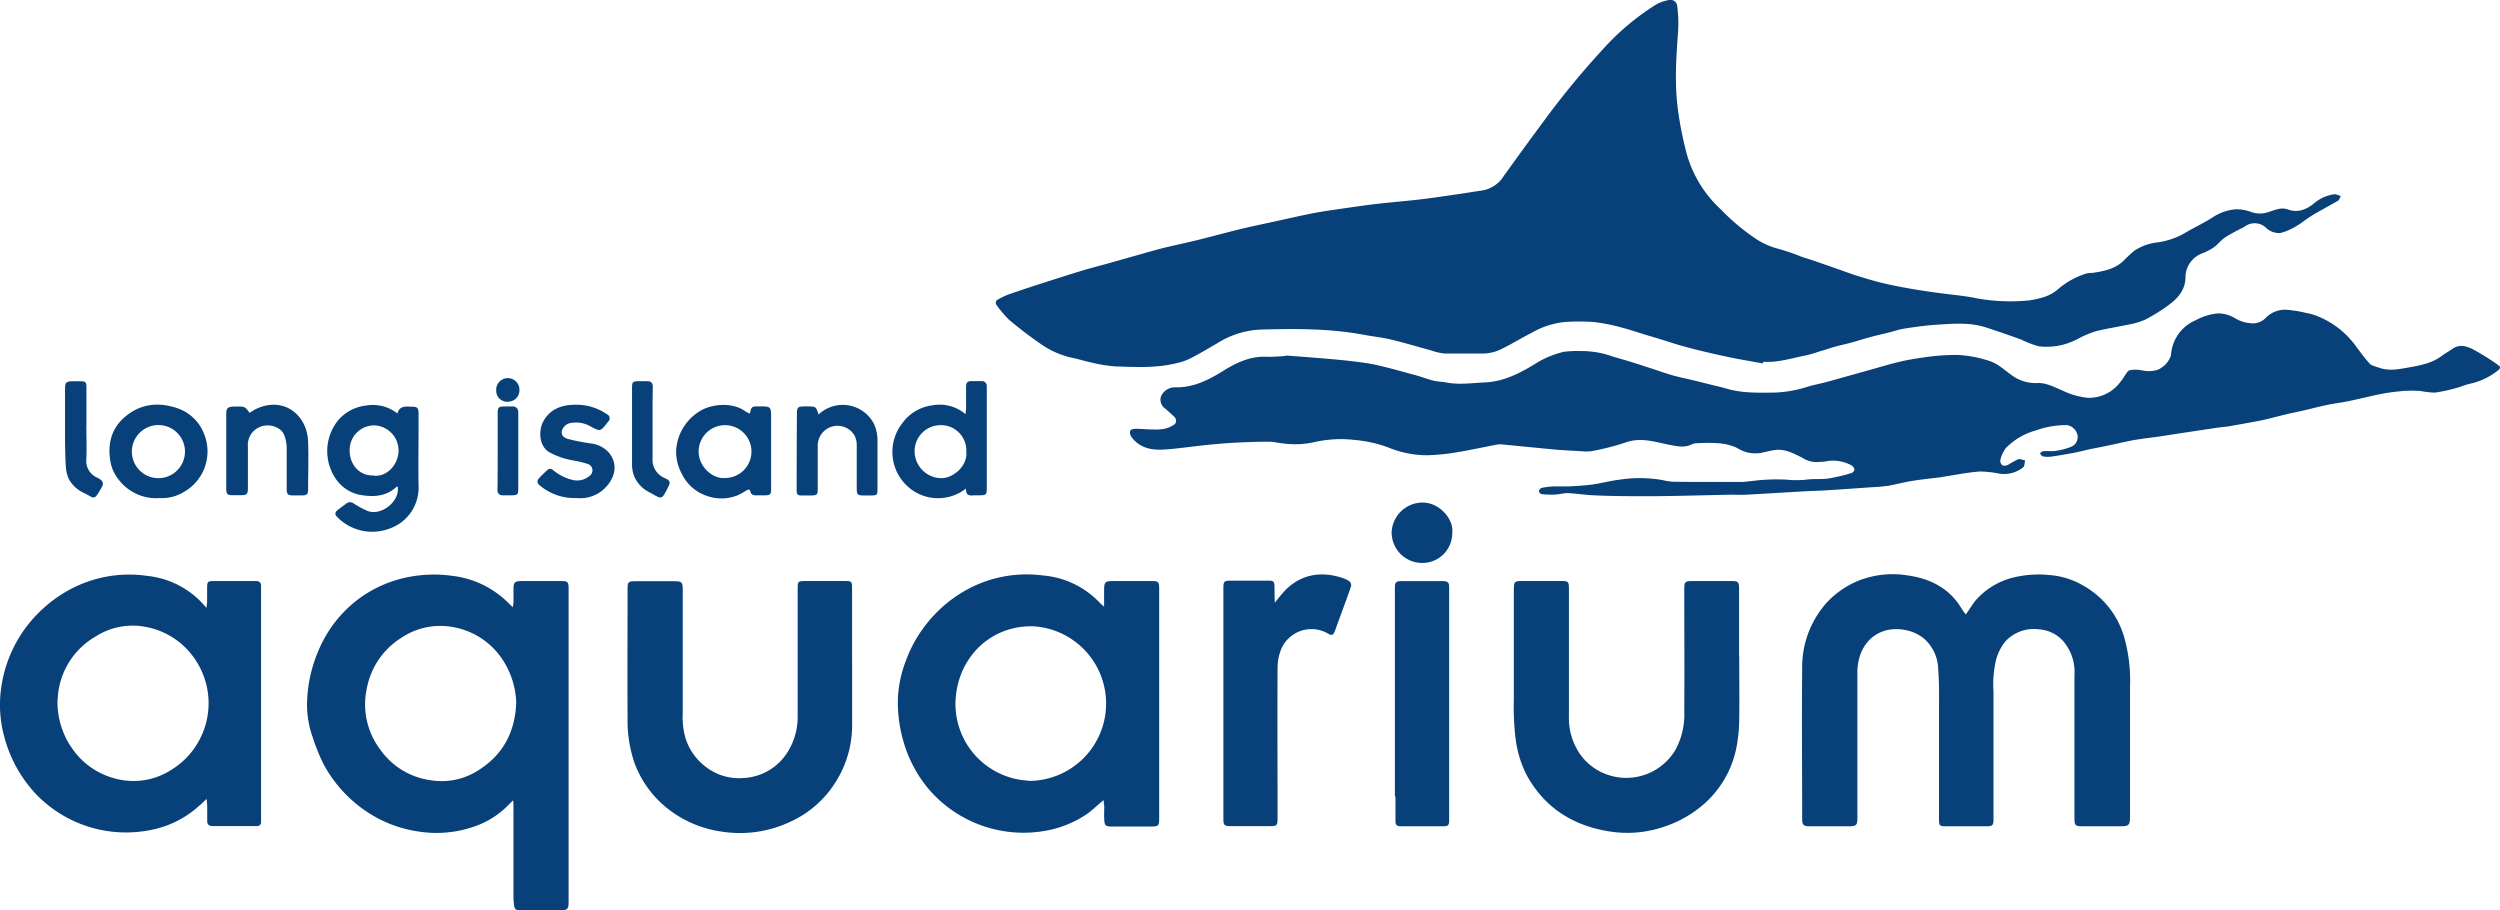 <svg id="9b34ea5b-8bb8-4641-857a-dcef0dd3a35d" data-name="bc7ae6ae-02c0-4d13-acc7-503f9d7d9a14" xmlns="http://www.w3.org/2000/svg" viewBox="0 0 520.58 189.54">
  <defs>
    <style>
      .\35 0b795d3-1757-40cd-8fb0-a9c8fa40e85f {
        fill: #08407a;
      }
    </style>
  </defs>
  <title>long-island-aquarium</title>
  <g>
    <path class="50b795d3-1757-40cd-8fb0-a9c8fa40e85f" d="M375.9,81.42c-2.32-.42-4.64-.8-6.95-1.28s-4.53-1-6.79-1.55c-1.91-.48-3.8-1-5.69-1.61s-3.53-1.08-5.3-1.62c-1.54-.47-3.07-1-4.63-1.4a39.39,39.39,0,0,0-5.7-1.14,42.19,42.19,0,0,0-6.36,0,17.46,17.46,0,0,0-6.84,2.31c-2,1-3.91,2.2-5.92,3.18a8.74,8.74,0,0,1-4,1.06c-2.7,0-5.39,0-8.08,0a12.71,12.71,0,0,1-2.79-.65c-2.82-.76-5.63-1.62-8.47-2.29-1.89-.45-3.83-.63-5.74-1-7.1-1.31-14.27-1.24-21.43-1.05a18.37,18.37,0,0,0-8.72,2.74c-1.94,1.13-3.86,2.28-5.85,3.3a13.22,13.22,0,0,1-3,1c-4.13,1-8.34.76-12.53.63a30.12,30.12,0,0,1-5-.81c-1.29-.26-2.54-.69-3.83-.94a18.41,18.41,0,0,1-6.92-3.06c-2.18-1.52-4.3-3.13-6.33-4.84a21.82,21.82,0,0,1-2.62-3.06.75.75,0,0,1,0-1.06.72.72,0,0,1,.31-.2,13.47,13.47,0,0,1,2.1-1c2.82-1,5.66-1.91,8.5-2.82,2.47-.8,4.94-1.58,7.43-2.33,1.86-.55,3.74-1,5.61-1.55L248.79,58c.92-.25,1.84-.51,2.77-.73,2.21-.52,4.43-1,6.64-1.53,3-.75,6-1.57,9-2.3,2.24-.55,4.5-1,6.75-1.5,2.62-.57,5.24-1.18,7.87-1.7,1.88-.38,3.77-.66,5.67-.93,2.72-.4,5.45-.8,8.18-1.12s5.72-.55,8.58-.88,5.57-.75,8.36-1.15c1.6-.23,3.19-.52,4.79-.73a6.56,6.56,0,0,0,4.55-3c2.5-3.47,5-6.94,7.56-10.38A177.56,177.56,0,0,1,342.62,16a52,52,0,0,1,10.95-9.23,7.7,7.7,0,0,1,2.75-1,1.4,1.4,0,0,1,1.73,1,1.58,1.58,0,0,1,.05.38,27,27,0,0,1,.19,4.92c-.4,5.47-.79,11-.06,16.42a72.12,72.12,0,0,0,1.85,9.32,24.77,24.77,0,0,0,7.17,11.62,44,44,0,0,0,6.84,5.79,15.44,15.44,0,0,0,4.91,2.3,43.92,43.92,0,0,1,5,1.7c.78.27,1.58.49,2.36.76l5,1.74c1.38.48,2.75,1,4.14,1.45,1.8.55,3.6,1.1,5.43,1.54s4,.85,6,1.2c2.26.39,4.54.72,6.81,1s4.64.51,6.91,1a40.06,40.06,0,0,0,10.88.38c2.06-.38,4.13-.79,5.82-2.29a16.7,16.7,0,0,1,6-3.32,10,10,0,0,1,1.34-.12c2.34-.36,4.64-.83,6.42-2.59A29.16,29.16,0,0,1,453.22,58a10.71,10.71,0,0,1,5-1.79,15.62,15.62,0,0,0,5.43-1.85c1.94-1.16,4-2.11,5.92-3.34a10.26,10.26,0,0,1,4.93-1.7,9.54,9.54,0,0,1,3.3.64,5.43,5.43,0,0,0,3.24,0c1.35-.39,2.72-1.13,4.17-.61,2.07.74,3.73.12,5.38-1.16a8.12,8.12,0,0,1,4.42-2,3.51,3.51,0,0,1,1.25.43c-.19.32-.3.77-.59.94-1.79,1.06-3.64,2-5.43,3.09-1.12.67-2.12,1.55-3.26,2.2a11.73,11.73,0,0,1-3.27,1.41,3.84,3.84,0,0,1-3.09-1.16,3.45,3.45,0,0,0-3.78-.52c-.33.14-.6.39-.92.56a38.43,38.43,0,0,0-3.67,2c-.88.58-1.55,1.48-2.41,2.1a10.89,10.89,0,0,1-2.44,1.27,5.39,5.39,0,0,0-3.48,4.77c.08,2.67-1.49,4.55-3.51,6a36.49,36.49,0,0,1-4.81,3,14.67,14.67,0,0,1-3.66,1.08c-2.24.49-4.52.81-6.73,1.38a21.71,21.71,0,0,0-3.62,1.53,13.66,13.66,0,0,1-8.29,1.58,23.51,23.51,0,0,1-3.63-1.41c-2.44-.88-4.89-1.73-7.35-2.53-3.36-1.08-6.82-.75-10.25-.54-2.21.15-4.4.45-6.59.79-1.2.18-2.36.6-3.54.89s-2.38.55-3.56.87c-1.35.36-2.67.79-4,1.16-1.12.31-2.26.54-3.37.85s-2.21.7-3.31,1a24.43,24.43,0,0,1-2.65.79c-3,.57-5.9,1.57-9,1.36Z" transform="translate(-8.84 -5.75)"/>
    <path class="50b795d3-1757-40cd-8fb0-a9c8fa40e85f" d="M276.57,79.77c3.4.27,6.8.51,10.2.82,2.29.21,4.59.46,6.86.81,1.6.25,3.16.67,4.73,1.06,1.82.46,3.64,1,5.44,1.47,1.18.33,2.33.79,3.51,1.08.87.22,1.79.21,2.66.38,2.63.52,5.26.13,7.89,0,3.91-.12,7.26-1.81,10.51-3.79A19.49,19.49,0,0,1,334.52,79a23.78,23.78,0,0,1,3.58-.15A18.86,18.86,0,0,1,344.67,80c2.38.67,4.75,1.39,7.11,2.18,1.76.55,3.49,1.18,5.26,1.7,1.28.38,2.6.63,3.9.94,1.1.26,2.21.54,3.31.82,1.44.36,2.89.68,4.32,1.09,3.22.92,6.52.79,9.81.77a25.34,25.34,0,0,0,6.95-1.25c1.2-.35,2.43-.59,3.64-.9.84-.21,1.66-.46,2.5-.69l6.71-1.88c2-.55,3.94-1.15,5.93-1.63a47.25,47.25,0,0,1,5-.92,44.87,44.87,0,0,1,7.32-.57A24.76,24.76,0,0,1,423.35,81c1.58.55,2.91,1.84,4.33,2.83A8.29,8.29,0,0,0,433,85.51c1.91-.1,3.56.84,5.27,1.54a15.38,15.38,0,0,0,5.39,1.54,8.15,8.15,0,0,0,6.72-3.32c.52-.61.9-1.34,1.39-2a1.1,1.1,0,0,1,.69-.46,7,7,0,0,1,2.41.06,6.26,6.26,0,0,0,3.27-.12,5,5,0,0,0,2.77-3A8.43,8.43,0,0,1,466,72.46,12.06,12.06,0,0,1,470.75,71a7,7,0,0,1,3.47,1,7.54,7.54,0,0,0,3.72,1.08A3.65,3.65,0,0,0,480.58,72a5.6,5.6,0,0,1,4.15-1.76,25,25,0,0,1,4.38.69,12.2,12.2,0,0,1,2.29.65,18.28,18.28,0,0,1,7.75,5.9c1,1.35,2,2.73,3.14,4,.36.41,1.06.51,1.61.75H504c2.21.89,4.41.39,6.61,0s4.68-.86,6.65-2.35c.74-.55,1.57-1,2.32-1.53,1.47-1,2.94-.51,4.25.16a51.43,51.43,0,0,1,4.85,3c1,.66,1,.9,0,1.62A14.38,14.38,0,0,1,523,85.7c-.87.19-1.69.58-2.56.81a34.41,34.41,0,0,1-4.61,1,20.13,20.13,0,0,1-3-.35,27,27,0,0,0-3.48,0c-1.4.12-2.8.28-4.19.53-1.55.28-3.07.67-4.61,1-1.1.25-2.2.51-3.31.72-1.29.24-2.59.4-3.87.67-1.59.34-3.17.75-4.75,1.12-1.3.3-2.6.56-3.89.86L481,93c-.61.14-1.21.29-1.83.4q-3.06.57-6.14,1.11c-.8.13-1.61.18-2.41.29l-5.73.86-2.64.4c-1.3.2-2.59.41-3.89.6-1.7.24-3.42.42-5.11.72s-3.44.73-5.16,1.09c-1.42.3-2.85.56-4.27.86-1,.22-2,.5-3.06.7-1.61.3-3.22.58-4.85.81a5.26,5.26,0,0,1-1.68-.06c-.24,0-.42-.42-.63-.64.25-.16.49-.44.74-.45.87-.06,1.76.08,2.6-.06a14.77,14.77,0,0,0,3.27-.88,2.18,2.18,0,0,0,1.21-2.48,2.65,2.65,0,0,0-2.21-2,19.77,19.77,0,0,0-3.52.31,22.32,22.32,0,0,0-2.91.79A14,14,0,0,0,426.57,99a6.54,6.54,0,0,0-1.2,2.54,1.24,1.24,0,0,0,.46,1.12,1.54,1.54,0,0,0,1.22-.16c.65-.4,1.31-.77,2-1.11.42-.14,1,.14,1.48.23-.12.49-.08,1.16-.39,1.43a6.27,6.27,0,0,1-5.14,1.29,22.36,22.36,0,0,0-3.91-.41c-2.34.18-4.66.63-7,1-.39.06-.77.15-1.16.2-2,.25-4,.45-5.93.76-1.63.26-3.24.7-4.87,1a29.14,29.14,0,0,1-2.95.28c-3.34.23-6.68.47-10,.68-1.67.1-3.35.14-5,.23-3.89.22-7.77.47-11.66.68-1,.06-2.1,0-3.15,0-5.57.11-11.14.28-16.72.32-3.89,0-7.79,0-11.69-.18-1.91-.06-3.81-.38-5.72-.47-.85,0-1.71.28-2.57.31a18.71,18.71,0,0,1-2.9-.11.8.8,0,0,1-.48-.63,1,1,0,0,1,.59-.66,16.89,16.89,0,0,1,2.56-.31h3.22c1.62-.09,3.24-.18,4.83-.4,1.89-.27,3.74-.78,5.63-1a27.19,27.19,0,0,1,9,.11,11.66,11.66,0,0,0,2.21.32c2.91.05,5.82.05,8.72.05h5.48c1.45-.07,2.9-.34,4.35-.42a37.91,37.91,0,0,1,5-.06,20,20,0,0,0,4.09,0c1.57-.23,3.19,0,4.75-.27a37.3,37.3,0,0,0,4.67-1.11c.26-.08.63-.51.6-.73a1.34,1.34,0,0,0-.64-.88,8,8,0,0,0-5.38-.81c-.55.11-1.13.08-1.69.14a5.4,5.4,0,0,1-3.12-.89c-1.77-.88-3.57-1.9-5.67-1.63-1,.13-1.92.4-2.89.6a7,7,0,0,1-5-1,11,11,0,0,0-3.85-1,35,35,0,0,0-4.58,0,2.29,2.29,0,0,0-1,.2c-1.53.79-3,.44-4.62.14-3-.57-6-1.68-9.26-.48a52.28,52.28,0,0,1-7.07,1.79,8.51,8.51,0,0,1-2.14,0c-1.7-.09-3.41-.16-5.11-.31-3.81-.35-7.62-.74-11.44-1.1a3.77,3.77,0,0,0-1.16.08c-2.82.53-5.62,1.15-8.46,1.61a43.05,43.05,0,0,1-6,.57,21.07,21.07,0,0,1-7.61-1.48,26.64,26.64,0,0,0-7.31-1.7,24.63,24.63,0,0,0-8.21.39,18.5,18.5,0,0,1-6.59.35c-1.05-.08-2.08-.38-3.12-.38-2.33,0-4.67.08-7,.2-2.06.11-4.12.29-6.17.5-2.89.29-5.77.75-8.67.93-2.63.17-5.15-.32-6.83-2.69a1.53,1.53,0,0,1-.21-1.23c.09-.24.68-.4,1.05-.4,1,0,2.1.09,3.14.13,1.62.05,3.25.1,4.69-.85a1,1,0,0,0,.57-1.38,1,1,0,0,0-.37-.47c-.56-.58-1.19-1.1-1.79-1.64a2.24,2.24,0,0,1-.92-2.43,3.14,3.14,0,0,1,2.31-1.94,2.14,2.14,0,0,1,.62-.06c3.84.11,7.05-1.54,10.19-3.5,2.71-1.69,5.56-3,8.91-2.86,1.31.06,2.63-.1,4-.16Z" transform="translate(-8.84 -5.75)"/>
    <path class="50b795d3-1757-40cd-8fb0-a9c8fa40e85f" d="M418.18,133.71c.72-1,1.31-2,2-2.88a15.27,15.27,0,0,1,7.73-4.78,22.27,22.27,0,0,1,7.76-.55,16.21,16.21,0,0,1,7,2.21,18,18,0,0,1,7,7.07,20,20,0,0,1,1.5,3.65,33.7,33.7,0,0,1,1.21,10.38v26.64c0,2.23-.13,2.36-2.32,2.36h-7.54c-1.55,0-1.71-.17-1.71-1.69V146.33a9.85,9.85,0,0,0-2.34-7.07,7.4,7.4,0,0,0-5.11-2.46,8,8,0,0,0-7,2.59,10.19,10.19,0,0,0-1.91,3.89,22.6,22.6,0,0,0-.5,6.51v26.64c0,1.16-.24,1.37-1.39,1.38H414c-1.24,0-1.4-.16-1.4-1.41V154.53c0-3.15.09-6.31-.17-9.44a8.63,8.63,0,0,0-3.14-6.52,9,9,0,0,0-3.48-1.59c-4-.84-7.76.68-9.47,4.75a11.39,11.39,0,0,0-.73,4.47v29.7c0,1.73-.18,1.91-1.91,1.91h-8c-1.32,0-1.59-.28-1.59-1.59,0-10.38-.1-20.76,0-31.14a20.14,20.14,0,0,1,4.93-13.64,18.68,18.68,0,0,1,6.85-4.79A19.26,19.26,0,0,1,406,125.56c4.76.65,8.86,2.69,11.4,7.08C417.63,133,417.87,133.27,418.18,133.71Z" transform="translate(-8.84 -5.75)"/>
    <path class="50b795d3-1757-40cd-8fb0-a9c8fa40e85f" d="M115.64,132.18c.06-.53.12-.83.13-1.14v-2.7c0-1.33.3-1.58,1.61-1.59h8.55c1,0,1.3.22,1.31,1.34v65.32c0,1.7-.17,1.88-1.83,1.88h-8.1c-1.16,0-1.34-.18-1.46-1.33a16.32,16.32,0,0,1-.09-1.71V173.81a11.52,11.52,0,0,0-.07-1.41c-.48.47-.79.76-1.08,1.07a17.9,17.9,0,0,1-7.17,4.44,23.72,23.72,0,0,1-11.34,1,25.72,25.72,0,0,1-9.89-3.51,27.45,27.45,0,0,1-10-10.54,39.2,39.2,0,0,1-2.27-5.63,19.88,19.88,0,0,1-1.15-7.49,29.19,29.19,0,0,1,2.44-10.69,25.92,25.92,0,0,1,8.32-10.61A25.65,25.65,0,0,1,93.44,126a27.73,27.73,0,0,1,9.74-.32,19.7,19.7,0,0,1,11.64,5.75A7.26,7.26,0,0,0,115.64,132.18Zm.7,20.15a17.3,17.3,0,0,0-2.51-8.69,15.59,15.59,0,0,0-10.7-7.32,14.49,14.49,0,0,0-10.57,2.15,15.9,15.9,0,0,0-7.35,10.69A15.63,15.63,0,0,0,88,161.81a15.38,15.38,0,0,0,10.52,6.41,14.15,14.15,0,0,0,10.34-2.34c4.86-3.2,7.19-7.83,7.46-13.55Z" transform="translate(-8.84 -5.75)"/>
    <path class="50b795d3-1757-40cd-8fb0-a9c8fa40e85f" d="M238.65,172.36c-1.24,1-2.24,2-3.39,2.84a22.24,22.24,0,0,1-8.11,3.43A26,26,0,0,1,202,169.8a26.84,26.84,0,0,1-5-9.55,29.11,29.11,0,0,1-1.18-9.37,25.18,25.18,0,0,1,1.7-7.66,26.36,26.36,0,0,1,3.39-6.4,27.62,27.62,0,0,1,10.4-8.87A26,26,0,0,1,226,125.58a18.36,18.36,0,0,1,11.82,5.66c.22.24.48.44.93.84v-2.84c0-2.5,0-2.5,2.48-2.5h7.2c1.69,0,1.79.11,1.79,1.78V176c0,1.74-.12,1.86-1.81,1.86h-8.1c-1.24,0-1.47-.22-1.53-1.46-.05-1,0-1.92,0-2.88A6.51,6.51,0,0,1,238.65,172.36Zm-15.65-4a16.11,16.11,0,0,0,1.19-32.18c-8.4-.38-15.7,5.81-16.36,15.11a16,16,0,0,0,14.88,17l.29,0Z" transform="translate(-8.84 -5.75)"/>
    <path class="50b795d3-1757-40cd-8fb0-a9c8fa40e85f" d="M51.82,132.34c.07-.58.14-1,.15-1.39v-2.43c0-1.75,0-1.78,1.73-1.78h8.37c.78,0,1.16.29,1.13,1.12v49a.8.8,0,0,1-.67.9H53.06c-.75,0-1.09-.39-1.07-1.13v-2.88c0-.47-.07-.94-.13-1.64-.59.55-1,1-1.48,1.37a20.77,20.77,0,0,1-10.1,5.09,26,26,0,0,1-24-7.51,27.83,27.83,0,0,1-6.46-11.56,25.28,25.28,0,0,1-.64-11.14A27.29,27.29,0,0,1,18.34,132a26.92,26.92,0,0,1,9.36-5.33,25.93,25.93,0,0,1,11.8-1A18.22,18.22,0,0,1,51.82,132.34Zm-31,19.15A16.73,16.73,0,0,0,24,161.79,15.6,15.6,0,0,0,33.35,168,14.53,14.53,0,0,0,44.6,166a16,16,0,0,0,5.58-5.84,16.23,16.23,0,0,0-.3-16.46,15.83,15.83,0,0,0-10.75-7.42,14.23,14.23,0,0,0-10.28,1.95,15.81,15.81,0,0,0-8,13.23Z" transform="translate(-8.84 -5.75)"/>
    <path class="50b795d3-1757-40cd-8fb0-a9c8fa40e85f" d="M371,142.38c0,4.38.07,8.76,0,13.14a32.19,32.19,0,0,1-.69,6.42,21.06,21.06,0,0,1-6.52,11.12,24,24,0,0,1-8.41,4.83,23.49,23.49,0,0,1-11.34,1c-7.51-1.16-13.44-4.83-17.21-11.58a22.61,22.61,0,0,1-2.31-7.12,53.72,53.72,0,0,1-.45-8.78V128.55c0-1.7.12-1.81,1.86-1.82h7.9c1.61,0,1.71.1,1.71,1.75v26.37a13.2,13.2,0,0,0,2.36,8,11.64,11.64,0,0,0,6.35,4.43,11.89,11.89,0,0,0,13.58-5.58,15.54,15.54,0,0,0,1.73-7.89c.06-8.43,0-16.86,0-25.29,0-1.64.12-1.78,1.78-1.78h7.92c1.57,0,1.71.15,1.71,1.68v14Z" transform="translate(-8.84 -5.75)"/>
    <path class="50b795d3-1757-40cd-8fb0-a9c8fa40e85f" d="M186.28,143.05v14A22.08,22.08,0,0,1,183.21,168a21.73,21.73,0,0,1-9.92,8.92,24.48,24.48,0,0,1-14.14,2,23.26,23.26,0,0,1-11.61-5.06,21.7,21.7,0,0,1-6.55-9.15,27.25,27.25,0,0,1-1.47-9.52c-.06-8.94,0-17.88,0-26.82,0-1.44.15-1.58,1.61-1.59h8c1.7,0,1.88.18,1.88,1.84v25.64a15.7,15.7,0,0,0,.64,5.41,12,12,0,0,0,4.48,6,11.22,11.22,0,0,0,7.46,2.09,11.49,11.49,0,0,0,9.35-5.56,13.69,13.69,0,0,0,2-7.35V128.36c0-1.55.07-1.62,1.63-1.62h8.1c1.55,0,1.6.06,1.6,1.65v14.66Z" transform="translate(-8.84 -5.75)"/>
    <path class="50b795d3-1757-40cd-8fb0-a9c8fa40e85f" d="M274.36,131.21a31.41,31.41,0,0,1,2.22-2.67c3.28-3.18,7.16-3.84,11.45-2.56a6.79,6.79,0,0,1,1.78.8,1.19,1.19,0,0,1,.38,1c-.9,2.63-1.88,5.23-2.83,7.83-.23.62-.41,1.25-.69,1.84s-.65.61-1.19.29a6.86,6.86,0,0,0-9.41,2.31,7.05,7.05,0,0,0-.42.82,10.29,10.29,0,0,0-.78,3.91c-.06,10.32,0,20.63,0,30.95,0,2.05,0,2.05-2,2.05h-7.65c-1.46,0-1.63-.18-1.63-1.58v-48c0-1.38.16-1.53,1.57-1.54h7.65c1.3,0,1.4.11,1.43,1.46,0,.93,0,1.86.05,2.79C274.21,131,274.27,131.08,274.36,131.21Z" transform="translate(-8.84 -5.75)"/>
    <path class="50b795d3-1757-40cd-8fb0-a9c8fa40e85f" d="M299.3,171.57V127.88c0-.81.35-1.12,1.14-1.12h9c.79,0,1.17.32,1.16,1.11V176.8c0,.72-.32,1-1,1h-9.18c-.71,0-1-.31-1-1v-5.2Z" transform="translate(-8.84 -5.75)"/>
    <path class="50b795d3-1757-40cd-8fb0-a9c8fa40e85f" d="M91.54,107c-2.32,2.26-5.12,2.28-7.94,1.76a8,8,0,0,1-4.76-3.19,10.24,10.24,0,0,1,.17-12A8.86,8.86,0,0,1,85,90.21a8.22,8.22,0,0,1,6.59,1.64c.52-1.79,1.91-1.41,3.13-1.41,1,0,1.25.28,1.28,1.31v2.6c0,4.23-.08,8.46,0,12.69A9,9,0,0,1,90,115.8a10.18,10.18,0,0,1-10.94-2.39c-.58-.57-.47-1,.13-1.49l1.72-1.29a1.27,1.27,0,0,1,1.64,0,17.9,17.9,0,0,0,2.9,1.54c2.71,1,6.42-1.83,6.24-4.7C91.73,107.31,91.65,107.21,91.54,107Zm-4.84-2.19c3,.24,5.15-2.63,5.13-5.26a5.24,5.24,0,0,0-5-5.22,5.11,5.11,0,0,0-5.18,5v.15C81.6,102.33,83.53,104.88,86.7,104.76Z" transform="translate(-8.84 -5.75)"/>
    <path class="50b795d3-1757-40cd-8fb0-a9c8fa40e85f" d="M210,107.47a9.4,9.4,0,0,1-12.73-1,9.69,9.69,0,0,1-.58-12.54,9.08,9.08,0,0,1,6.19-3.76,8.3,8.3,0,0,1,7,1.82c.06-.52.13-.86.13-1.19V86.21c0-.75.32-1.11,1.08-1.1s1.44,0,2.16,0a1,1,0,0,1,1.07,1.11v21.14c0,1.4-.12,1.52-1.55,1.53h-1.08C210.82,109,209.91,109,210,107.47Zm.06-7.7A5.28,5.28,0,0,0,205,94.28h-.22a5.42,5.42,0,0,0-5.49,5.35v0a5.63,5.63,0,0,0,5.5,5.69c2.38.07,5.61-2.46,5.26-5.57Z" transform="translate(-8.84 -5.75)"/>
    <path class="50b795d3-1757-40cd-8fb0-a9c8fa40e85f" d="M165,91.88c.31-1.47.35-1.51,1.86-1.51,2.55,0,2.55,0,2.55,2.57v14.49c0,1.32-.13,1.45-1.43,1.47h-1.62c-.54,0-1.13-.07-1.27-.82-.11-.55-.46-.41-.82-.21a14.89,14.89,0,0,1-1.79,1,9,9,0,0,1-6.82,0,8.82,8.82,0,0,1-4.75-4.28,9.68,9.68,0,0,1-1.27-5.07,10.22,10.22,0,0,1,4.59-7.94c2.56-1.81,7.24-2.16,9.9-.12A7,7,0,0,0,165,91.88Zm-5.38,13.4a5.5,5.5,0,1,0-5.3-5.65c-.09,3.25,2.87,5.79,5.3,5.67Z" transform="translate(-8.84 -5.75)"/>
    <path class="50b795d3-1757-40cd-8fb0-a9c8fa40e85f" d="M42.07,109.46a9.78,9.78,0,0,1-8.64-4,8,8,0,0,1-1.5-3.13c-.87-4.16.11-7.81,3.73-10.4,3.16-2.25,6.66-2.39,10.26-1.12A9,9,0,0,1,51.29,96a9.67,9.67,0,0,1-4.08,12.14A8.7,8.7,0,0,1,42.07,109.46Zm5.29-9.65a5.53,5.53,0,1,0-5.62,5.51A5.54,5.54,0,0,0,47.36,99.81Z" transform="translate(-8.84 -5.75)"/>
    <path class="50b795d3-1757-40cd-8fb0-a9c8fa40e85f" d="M60.82,91.73c.38-.27.77-.51,1.17-.74,4-2,8.16-.84,10.15,3.13A9.22,9.22,0,0,1,73,97.84c.12,3.2,0,6.41,0,9.62,0,1.29-.17,1.44-1.47,1.45H69.83c-1,0-1.28-.24-1.29-1.27V99.18a7.54,7.54,0,0,0-.59-3c-.83-1.7-3.36-2.31-5.11-1.47a4.05,4.05,0,0,0-2.38,4.07v8.55c0,1.32-.21,1.52-1.5,1.54H57.43c-1.28,0-1.47-.18-1.48-1.44V92c0-1.24.31-1.54,1.53-1.59H58C59.82,90.38,59.82,90.38,60.82,91.73Z" transform="translate(-8.84 -5.75)"/>
    <path class="50b795d3-1757-40cd-8fb0-a9c8fa40e85f" d="M179.29,92.07a7.32,7.32,0,0,1,11.47,1.81,8.14,8.14,0,0,1,.8,3.73v10c0,1.18-.11,1.3-1.27,1.31h-1.62c-1.27,0-1.43-.18-1.43-1.48V98.26a4.45,4.45,0,0,0-.44-1.79,4.12,4.12,0,0,0-7.68,2.25v8.82c0,1.21-.16,1.37-1.34,1.38h-2.16c-.72,0-.89-.33-.89-1q0-8,.05-15.92c0-1.44.17-1.61,1.6-1.62h.9C178.71,90.4,178.82,90.5,179.29,92.07Z" transform="translate(-8.84 -5.75)"/>
    <path class="50b795d3-1757-40cd-8fb0-a9c8fa40e85f" d="M128.87,109.45a11.14,11.14,0,0,1-7.51-2.52c-.73-.55-.78-1.08-.17-1.72s1-1,1.54-1.51a.86.86,0,0,1,1.21-.12l.07.06a10,10,0,0,0,3.87,2,4,4,0,0,0,3.77-.83,1.4,1.4,0,0,0-.44-2.46,22,22,0,0,0-2.77-.68,16.17,16.17,0,0,1-5.23-1.76c-2.23-1.33-2.16-4.58-1.34-6.21,1.42-2.82,4-3.68,6.88-3.67a11.1,11.1,0,0,1,6.5,2,.89.89,0,0,1,.47,1.18.81.81,0,0,1-.21.3c-.1.15-.22.29-.33.43-1.37,1.69-1.35,1.66-3.3.64a6,6,0,0,0-3.63-.82,4.2,4.2,0,0,0-.62.08,2.24,2.24,0,0,0-1.83,1.84c0,1.14.94,1.37,1.69,1.57a42,42,0,0,0,4.31.83,6,6,0,0,1,3.72,1.8c1.93,2.18,1.57,4.86-.24,7A7.3,7.3,0,0,1,128.87,109.45Z" transform="translate(-8.84 -5.75)"/>
    <path class="50b795d3-1757-40cd-8fb0-a9c8fa40e85f" d="M311.24,116.73a6.19,6.19,0,0,1-6.12,6.24h-.33a6.36,6.36,0,0,1-6.17-6.42,6.47,6.47,0,0,1,6.49-6.15C308.49,110.38,311.62,113.8,311.24,116.73Z" transform="translate(-8.84 -5.75)"/>
    <path class="50b795d3-1757-40cd-8fb0-a9c8fa40e85f" d="M26.82,94.41c0,2.31.1,4.63,0,6.93a3.76,3.76,0,0,0,2.29,3.88c1.37.73,1.43,1.15.64,2.49-1.36,2.3-1.25,1.8-3.29.75a6.73,6.73,0,0,1-3.31-3,7.35,7.35,0,0,1-.59-2.4c-.13-1.91-.16-3.83-.18-5.75V86.82c0-1.46.22-1.67,1.65-1.68h1.44c1.21,0,1.37.15,1.37,1.34V94.4Z" transform="translate(-8.84 -5.75)"/>
    <path class="50b795d3-1757-40cd-8fb0-a9c8fa40e85f" d="M144.73,94.11v7a4.1,4.1,0,0,0,2.49,4.17c1.2.57,1.3.85.7,2-1.31,2.54-1.16,2.5-3.67,1.07a6.71,6.71,0,0,1-3.33-3.37,7,7,0,0,1-.47-2.26V86.46c0-1.15.17-1.31,1.3-1.33h1.88c.89,0,1.14.45,1.14,1.24C144.72,89,144.73,91.53,144.73,94.11Z" transform="translate(-8.84 -5.75)"/>
    <path class="50b795d3-1757-40cd-8fb0-a9c8fa40e85f" d="M112.47,99.73V91.82c0-1.23.2-1.42,1.4-1.43h1.62a1.12,1.12,0,0,1,1.27,1.18v15.9c0,1.26-.15,1.41-1.38,1.42h-1.89a1,1,0,0,1-1.06-1.09C112.48,105.13,112.47,102.43,112.47,99.73Z" transform="translate(-8.84 -5.75)"/>
    <path class="50b795d3-1757-40cd-8fb0-a9c8fa40e85f" d="M114.61,89.41a2.3,2.3,0,0,1-2.44-2.13V87.1a2.42,2.42,0,0,1,4.83-.38V87a2.36,2.36,0,0,1-2.33,2.39Z" transform="translate(-8.84 -5.75)"/>
    <path d="M47.36,99.81" transform="translate(-8.84 -5.75)"/>
  </g>
</svg>
